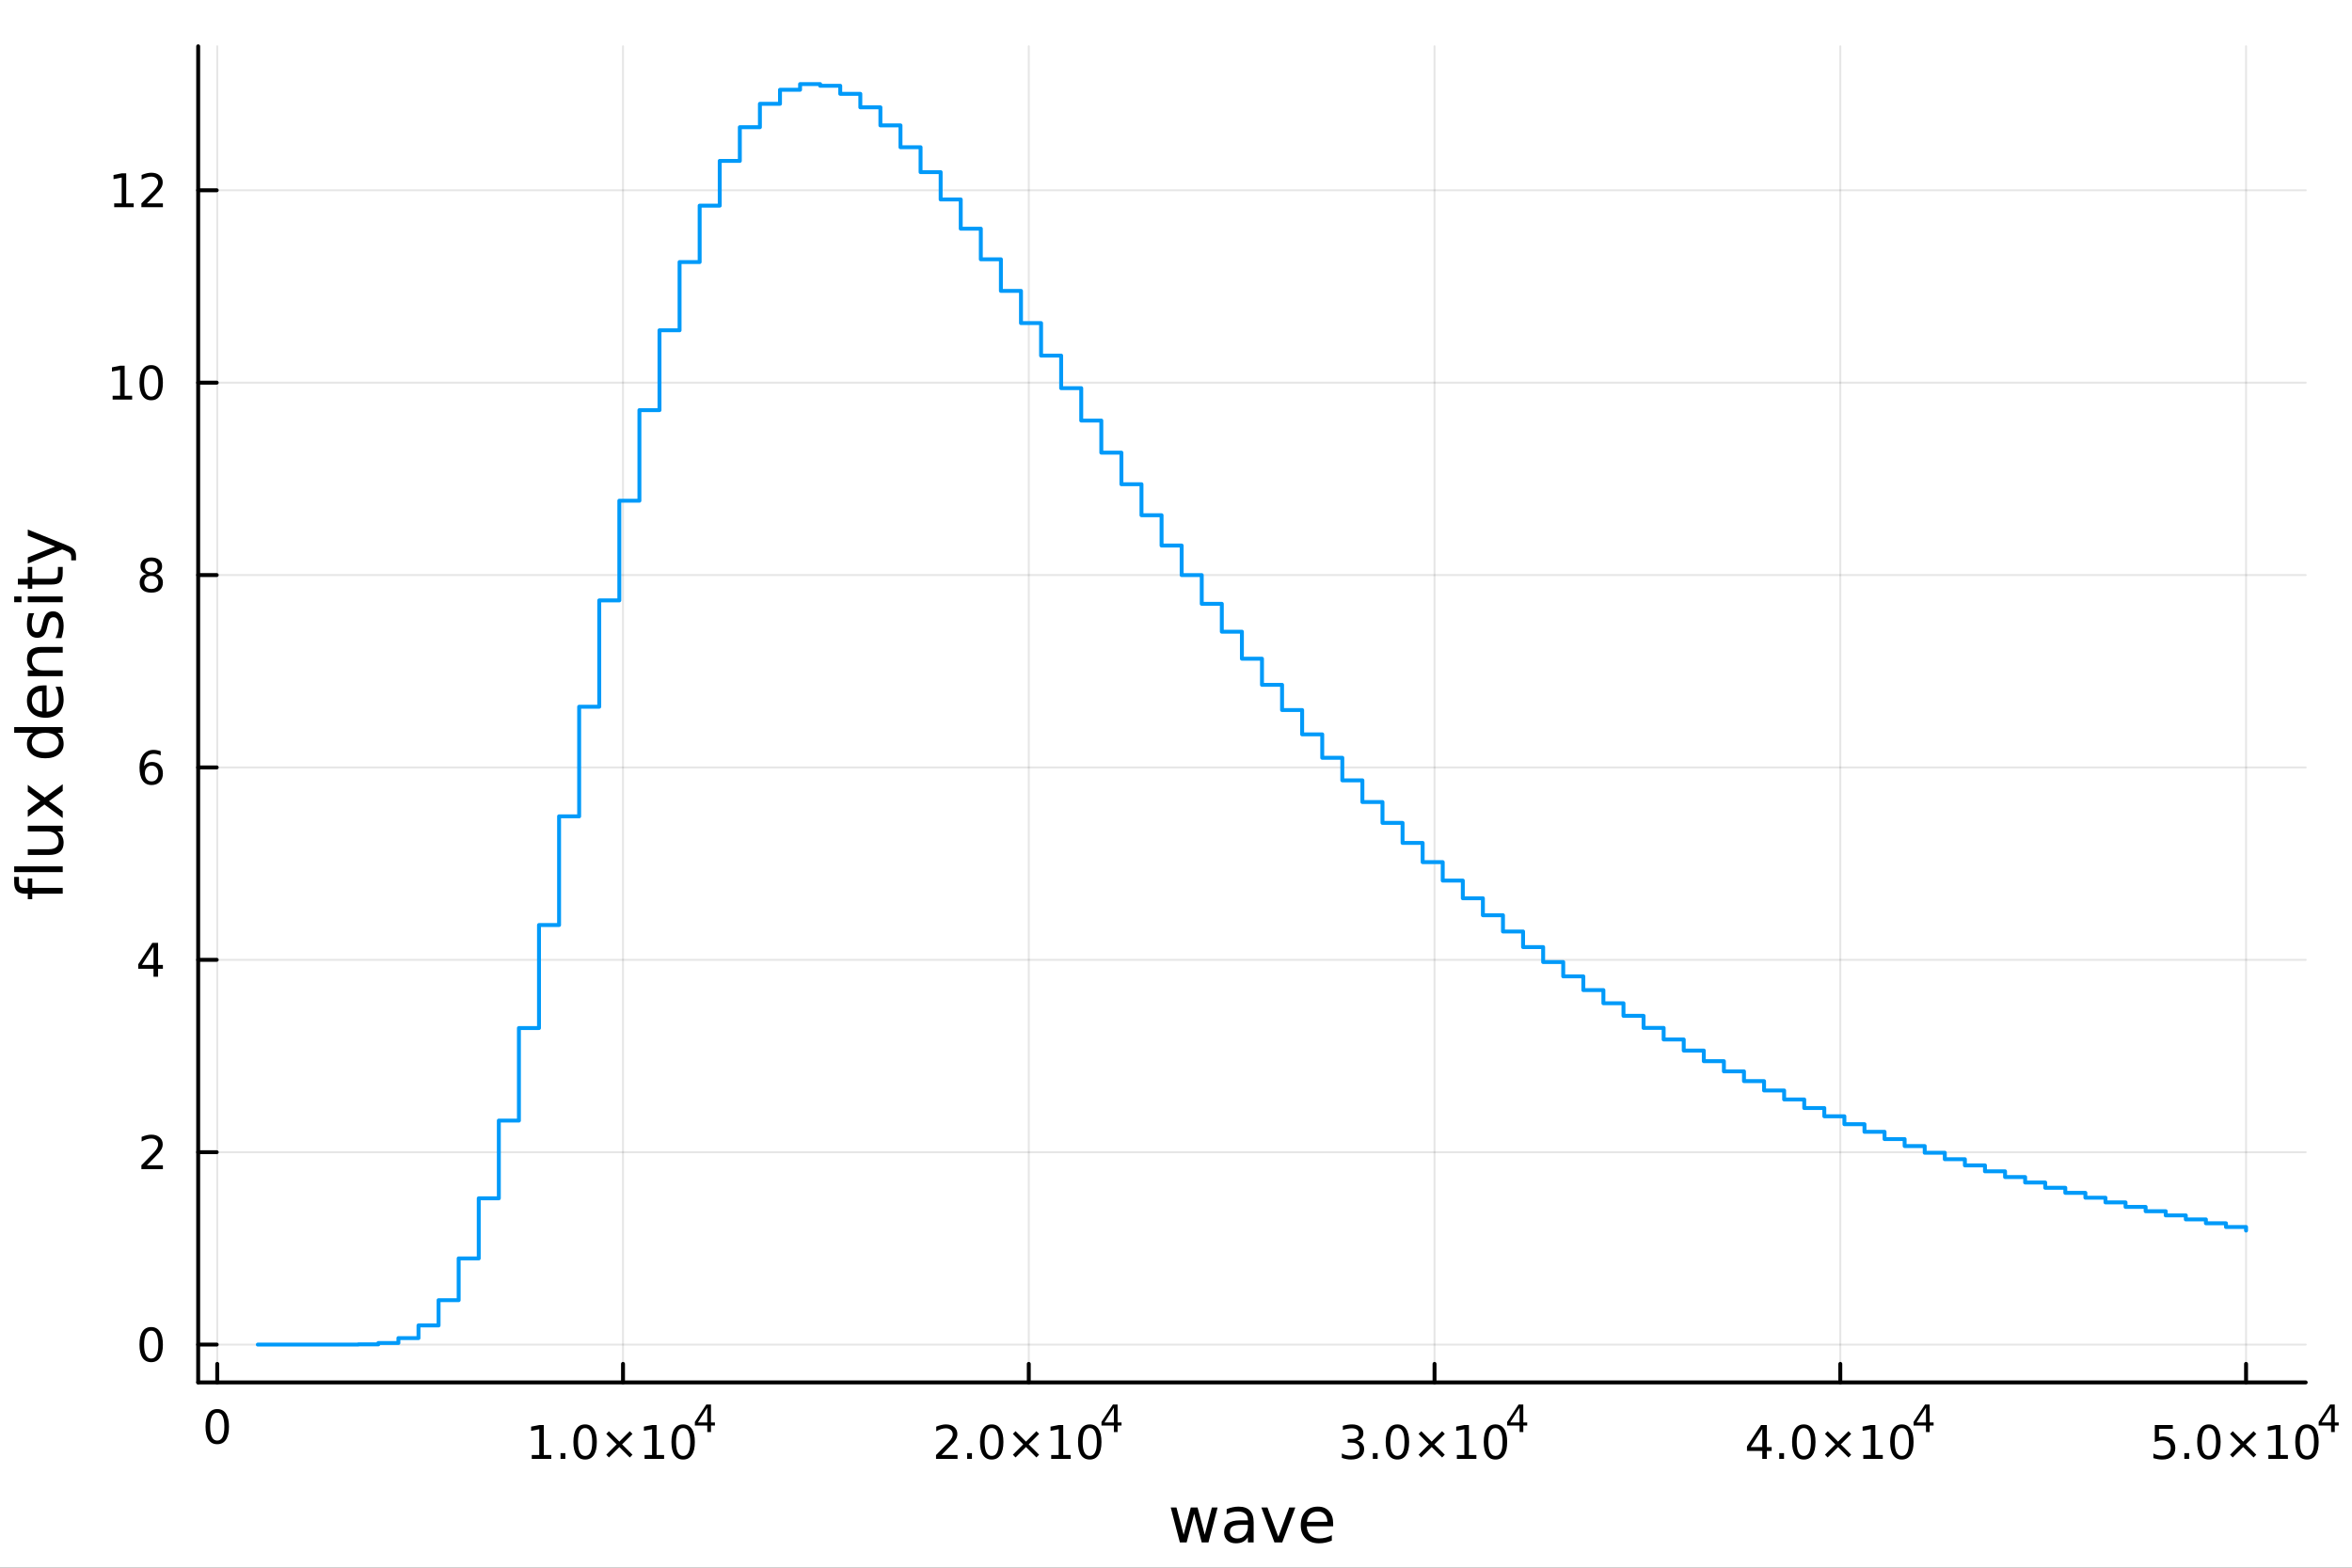 <?xml version="1.0" encoding="utf-8"?>
<svg xmlns="http://www.w3.org/2000/svg" xmlns:xlink="http://www.w3.org/1999/xlink" width="600" height="400" viewBox="0 0 2400 1600">
<rect x="0" y="0" width="2400" height="1600" fill="#333333" stroke="none"/>
<defs>
  <clipPath id="clip100">
    <rect x="0" y="0" width="2400" height="1600"/>
  </clipPath>
</defs>
<path clip-path="url(#clip100)" d="M0 1600 L2400 1600 L2400 0 L0 0  Z" fill="#ffffff" fill-rule="evenodd" fill-opacity="1"/>
<defs>
  <clipPath id="clip101">
    <rect x="480" y="0" width="1681" height="1600"/>
  </clipPath>
</defs>
<path clip-path="url(#clip100)" d="M202.227 1410.9 L2352.76 1410.9 L2352.76 47.244 L202.227 47.244  Z" fill="#ffffff" fill-rule="evenodd" fill-opacity="1"/>
<defs>
  <clipPath id="clip102">
    <rect x="202" y="47" width="2152" height="1365"/>
  </clipPath>
</defs>
<polyline clip-path="url(#clip102)" style="stroke:#000000; stroke-linecap:round; stroke-linejoin:round; stroke-width:2; stroke-opacity:0.1; fill:none" points="221.687,1410.9 221.687,47.244 "/>
<polyline clip-path="url(#clip102)" style="stroke:#000000; stroke-linecap:round; stroke-linejoin:round; stroke-width:2; stroke-opacity:0.1; fill:none" points="635.728,1410.9 635.728,47.244 "/>
<polyline clip-path="url(#clip102)" style="stroke:#000000; stroke-linecap:round; stroke-linejoin:round; stroke-width:2; stroke-opacity:0.1; fill:none" points="1049.77,1410.9 1049.77,47.244 "/>
<polyline clip-path="url(#clip102)" style="stroke:#000000; stroke-linecap:round; stroke-linejoin:round; stroke-width:2; stroke-opacity:0.1; fill:none" points="1463.81,1410.9 1463.81,47.244 "/>
<polyline clip-path="url(#clip102)" style="stroke:#000000; stroke-linecap:round; stroke-linejoin:round; stroke-width:2; stroke-opacity:0.1; fill:none" points="1877.85,1410.9 1877.85,47.244 "/>
<polyline clip-path="url(#clip102)" style="stroke:#000000; stroke-linecap:round; stroke-linejoin:round; stroke-width:2; stroke-opacity:0.1; fill:none" points="2291.89,1410.9 2291.89,47.244 "/>
<polyline clip-path="url(#clip102)" style="stroke:#000000; stroke-linecap:round; stroke-linejoin:round; stroke-width:2; stroke-opacity:0.1; fill:none" points="202.227,1372.3 2352.76,1372.3 "/>
<polyline clip-path="url(#clip102)" style="stroke:#000000; stroke-linecap:round; stroke-linejoin:round; stroke-width:2; stroke-opacity:0.1; fill:none" points="202.227,1175.95 2352.76,1175.95 "/>
<polyline clip-path="url(#clip102)" style="stroke:#000000; stroke-linecap:round; stroke-linejoin:round; stroke-width:2; stroke-opacity:0.1; fill:none" points="202.227,979.602 2352.76,979.602 "/>
<polyline clip-path="url(#clip102)" style="stroke:#000000; stroke-linecap:round; stroke-linejoin:round; stroke-width:2; stroke-opacity:0.1; fill:none" points="202.227,783.252 2352.76,783.252 "/>
<polyline clip-path="url(#clip102)" style="stroke:#000000; stroke-linecap:round; stroke-linejoin:round; stroke-width:2; stroke-opacity:0.1; fill:none" points="202.227,586.901 2352.76,586.901 "/>
<polyline clip-path="url(#clip102)" style="stroke:#000000; stroke-linecap:round; stroke-linejoin:round; stroke-width:2; stroke-opacity:0.1; fill:none" points="202.227,390.551 2352.76,390.551 "/>
<polyline clip-path="url(#clip102)" style="stroke:#000000; stroke-linecap:round; stroke-linejoin:round; stroke-width:2; stroke-opacity:0.1; fill:none" points="202.227,194.201 2352.76,194.201 "/>
<polyline clip-path="url(#clip100)" style="stroke:#000000; stroke-linecap:round; stroke-linejoin:round; stroke-width:4; stroke-opacity:1; fill:none" points="202.227,1410.9 2352.76,1410.9 "/>
<polyline clip-path="url(#clip100)" style="stroke:#000000; stroke-linecap:round; stroke-linejoin:round; stroke-width:4; stroke-opacity:1; fill:none" points="221.687,1410.9 221.687,1392 "/>
<polyline clip-path="url(#clip100)" style="stroke:#000000; stroke-linecap:round; stroke-linejoin:round; stroke-width:4; stroke-opacity:1; fill:none" points="635.728,1410.9 635.728,1392 "/>
<polyline clip-path="url(#clip100)" style="stroke:#000000; stroke-linecap:round; stroke-linejoin:round; stroke-width:4; stroke-opacity:1; fill:none" points="1049.77,1410.9 1049.77,1392 "/>
<polyline clip-path="url(#clip100)" style="stroke:#000000; stroke-linecap:round; stroke-linejoin:round; stroke-width:4; stroke-opacity:1; fill:none" points="1463.81,1410.9 1463.81,1392 "/>
<polyline clip-path="url(#clip100)" style="stroke:#000000; stroke-linecap:round; stroke-linejoin:round; stroke-width:4; stroke-opacity:1; fill:none" points="1877.85,1410.9 1877.85,1392 "/>
<polyline clip-path="url(#clip100)" style="stroke:#000000; stroke-linecap:round; stroke-linejoin:round; stroke-width:4; stroke-opacity:1; fill:none" points="2291.89,1410.9 2291.89,1392 "/>
<path clip-path="url(#clip100)" d="M221.687 1441.82 Q218.076 1441.82 216.248 1445.38 Q214.442 1448.92 214.442 1456.05 Q214.442 1463.16 216.248 1466.72 Q218.076 1470.26 221.687 1470.26 Q225.322 1470.26 227.127 1466.72 Q228.956 1463.16 228.956 1456.05 Q228.956 1448.92 227.127 1445.38 Q225.322 1441.82 221.687 1441.82 M221.687 1438.11 Q227.498 1438.11 230.553 1442.72 Q233.632 1447.3 233.632 1456.05 Q233.632 1464.78 230.553 1469.38 Q227.498 1473.97 221.687 1473.97 Q215.877 1473.97 212.799 1469.38 Q209.743 1464.78 209.743 1456.05 Q209.743 1447.3 212.799 1442.72 Q215.877 1438.11 221.687 1438.11 Z" fill="#000000" fill-rule="nonzero" fill-opacity="1" /><path clip-path="url(#clip100)" d="M542.627 1485.02 L550.266 1485.02 L550.266 1458.66 L541.956 1460.32 L541.956 1456.06 L550.219 1454.4 L554.895 1454.4 L554.895 1485.02 L562.534 1485.02 L562.534 1488.96 L542.627 1488.96 L542.627 1485.02 Z" fill="#000000" fill-rule="nonzero" fill-opacity="1" /><path clip-path="url(#clip100)" d="M571.979 1483.08 L576.863 1483.08 L576.863 1488.96 L571.979 1488.96 L571.979 1483.08 Z" fill="#000000" fill-rule="nonzero" fill-opacity="1" /><path clip-path="url(#clip100)" d="M597.048 1457.48 Q593.437 1457.48 591.608 1461.04 Q589.803 1464.58 589.803 1471.71 Q589.803 1478.82 591.608 1482.38 Q593.437 1485.92 597.048 1485.92 Q600.682 1485.92 602.488 1482.38 Q604.316 1478.82 604.316 1471.71 Q604.316 1464.58 602.488 1461.04 Q600.682 1457.48 597.048 1457.48 M597.048 1453.77 Q602.858 1453.77 605.914 1458.38 Q608.992 1462.96 608.992 1471.71 Q608.992 1480.44 605.914 1485.04 Q602.858 1489.63 597.048 1489.63 Q591.238 1489.63 588.159 1485.04 Q585.104 1480.44 585.104 1471.71 Q585.104 1462.96 588.159 1458.38 Q591.238 1453.77 597.048 1453.77 Z" fill="#000000" fill-rule="nonzero" fill-opacity="1" /><path clip-path="url(#clip100)" d="M645.381 1463.49 L634.802 1474.12 L645.381 1484.7 L642.626 1487.5 L632.001 1476.87 L621.377 1487.5 L618.645 1484.7 L629.201 1474.12 L618.645 1463.49 L621.377 1460.69 L632.001 1471.32 L642.626 1460.69 L645.381 1463.49 Z" fill="#000000" fill-rule="nonzero" fill-opacity="1" /><path clip-path="url(#clip100)" d="M657.742 1485.02 L665.381 1485.02 L665.381 1458.66 L657.071 1460.32 L657.071 1456.06 L665.335 1454.4 L670.011 1454.4 L670.011 1485.02 L677.649 1485.02 L677.649 1488.96 L657.742 1488.96 L657.742 1485.02 Z" fill="#000000" fill-rule="nonzero" fill-opacity="1" /><path clip-path="url(#clip100)" d="M697.094 1457.48 Q693.483 1457.48 691.654 1461.04 Q689.848 1464.58 689.848 1471.71 Q689.848 1478.82 691.654 1482.38 Q693.483 1485.92 697.094 1485.92 Q700.728 1485.92 702.533 1482.38 Q704.362 1478.82 704.362 1471.71 Q704.362 1464.58 702.533 1461.04 Q700.728 1457.48 697.094 1457.48 M697.094 1453.77 Q702.904 1453.77 705.959 1458.38 Q709.038 1462.96 709.038 1471.71 Q709.038 1480.44 705.959 1485.04 Q702.904 1489.63 697.094 1489.63 Q691.284 1489.63 688.205 1485.04 Q685.149 1480.44 685.149 1471.71 Q685.149 1462.96 688.205 1458.38 Q691.284 1453.77 697.094 1453.77 Z" fill="#000000" fill-rule="nonzero" fill-opacity="1" /><path clip-path="url(#clip100)" d="M721.715 1436.78 L712.123 1451.77 L721.715 1451.77 L721.715 1436.78 M720.718 1433.47 L725.495 1433.47 L725.495 1451.77 L729.501 1451.77 L729.501 1454.93 L725.495 1454.93 L725.495 1461.55 L721.715 1461.55 L721.715 1454.93 L709.038 1454.93 L709.038 1451.26 L720.718 1433.47 Z" fill="#000000" fill-rule="nonzero" fill-opacity="1" /><path clip-path="url(#clip100)" d="M960.753 1485.02 L977.073 1485.02 L977.073 1488.96 L955.128 1488.96 L955.128 1485.02 Q957.791 1482.27 962.374 1477.64 Q966.98 1472.98 968.161 1471.64 Q970.406 1469.12 971.286 1467.38 Q972.189 1465.62 972.189 1463.93 Q972.189 1461.18 970.244 1459.44 Q968.323 1457.71 965.221 1457.71 Q963.022 1457.71 960.568 1458.47 Q958.138 1459.23 955.36 1460.79 L955.36 1456.06 Q958.184 1454.93 960.638 1454.35 Q963.091 1453.77 965.128 1453.77 Q970.499 1453.77 973.693 1456.46 Q976.888 1459.14 976.888 1463.63 Q976.888 1465.76 976.077 1467.68 Q975.29 1469.58 973.184 1472.17 Q972.605 1472.85 969.503 1476.06 Q966.402 1479.26 960.753 1485.02 Z" fill="#000000" fill-rule="nonzero" fill-opacity="1" /><path clip-path="url(#clip100)" d="M986.888 1483.08 L991.772 1483.08 L991.772 1488.96 L986.888 1488.96 L986.888 1483.08 Z" fill="#000000" fill-rule="nonzero" fill-opacity="1" /><path clip-path="url(#clip100)" d="M1011.96 1457.48 Q1008.35 1457.48 1006.52 1461.04 Q1004.71 1464.58 1004.71 1471.71 Q1004.71 1478.82 1006.52 1482.38 Q1008.35 1485.92 1011.96 1485.92 Q1015.59 1485.92 1017.4 1482.38 Q1019.23 1478.82 1019.23 1471.71 Q1019.23 1464.58 1017.4 1461.04 Q1015.59 1457.48 1011.96 1457.48 M1011.96 1453.77 Q1017.77 1453.77 1020.82 1458.38 Q1023.9 1462.96 1023.9 1471.71 Q1023.9 1480.44 1020.82 1485.04 Q1017.77 1489.63 1011.96 1489.63 Q1006.15 1489.63 1003.07 1485.04 Q1000.01 1480.44 1000.01 1471.71 Q1000.01 1462.96 1003.07 1458.38 Q1006.15 1453.77 1011.96 1453.77 Z" fill="#000000" fill-rule="nonzero" fill-opacity="1" /><path clip-path="url(#clip100)" d="M1060.29 1463.49 L1049.71 1474.12 L1060.29 1484.7 L1057.54 1487.5 L1046.91 1476.87 L1036.29 1487.5 L1033.55 1484.7 L1044.11 1474.12 L1033.55 1463.49 L1036.29 1460.69 L1046.91 1471.32 L1057.54 1460.69 L1060.29 1463.49 Z" fill="#000000" fill-rule="nonzero" fill-opacity="1" /><path clip-path="url(#clip100)" d="M1072.65 1485.02 L1080.29 1485.02 L1080.29 1458.66 L1071.98 1460.32 L1071.98 1456.06 L1080.24 1454.4 L1084.92 1454.4 L1084.92 1485.02 L1092.56 1485.02 L1092.56 1488.96 L1072.65 1488.96 L1072.65 1485.02 Z" fill="#000000" fill-rule="nonzero" fill-opacity="1" /><path clip-path="url(#clip100)" d="M1112 1457.48 Q1108.39 1457.48 1106.56 1461.04 Q1104.76 1464.58 1104.76 1471.71 Q1104.76 1478.82 1106.56 1482.38 Q1108.39 1485.92 1112 1485.92 Q1115.64 1485.92 1117.44 1482.38 Q1119.27 1478.82 1119.27 1471.71 Q1119.27 1464.58 1117.44 1461.04 Q1115.64 1457.48 1112 1457.48 M1112 1453.77 Q1117.81 1453.77 1120.87 1458.38 Q1123.95 1462.96 1123.95 1471.71 Q1123.95 1480.44 1120.87 1485.04 Q1117.81 1489.63 1112 1489.63 Q1106.19 1489.63 1103.11 1485.04 Q1100.06 1480.44 1100.06 1471.71 Q1100.06 1462.96 1103.11 1458.38 Q1106.19 1453.77 1112 1453.77 Z" fill="#000000" fill-rule="nonzero" fill-opacity="1" /><path clip-path="url(#clip100)" d="M1136.62 1436.78 L1127.03 1451.77 L1136.62 1451.77 L1136.62 1436.78 M1135.63 1433.47 L1140.4 1433.47 L1140.4 1451.77 L1144.41 1451.77 L1144.41 1454.93 L1140.4 1454.93 L1140.4 1461.55 L1136.62 1461.55 L1136.62 1454.93 L1123.95 1454.93 L1123.95 1451.26 L1135.63 1433.47 Z" fill="#000000" fill-rule="nonzero" fill-opacity="1" /><path clip-path="url(#clip100)" d="M1384.86 1470.32 Q1388.22 1471.04 1390.1 1473.31 Q1391.99 1475.58 1391.99 1478.91 Q1391.99 1484.03 1388.47 1486.83 Q1384.96 1489.63 1378.47 1489.63 Q1376.3 1489.63 1373.98 1489.19 Q1371.69 1488.77 1369.24 1487.91 L1369.24 1483.4 Q1371.18 1484.54 1373.5 1485.11 Q1375.81 1485.69 1378.34 1485.69 Q1382.73 1485.69 1385.03 1483.96 Q1387.34 1482.22 1387.34 1478.91 Q1387.34 1475.85 1385.19 1474.14 Q1383.06 1472.41 1379.24 1472.41 L1375.21 1472.41 L1375.21 1468.56 L1379.42 1468.56 Q1382.87 1468.56 1384.7 1467.2 Q1386.53 1465.81 1386.53 1463.22 Q1386.53 1460.55 1384.63 1459.14 Q1382.76 1457.71 1379.24 1457.71 Q1377.32 1457.71 1375.12 1458.12 Q1372.92 1458.54 1370.28 1459.42 L1370.28 1455.25 Q1372.94 1454.51 1375.26 1454.14 Q1377.6 1453.77 1379.66 1453.77 Q1384.98 1453.77 1388.08 1456.2 Q1391.18 1458.61 1391.18 1462.73 Q1391.18 1465.6 1389.54 1467.59 Q1387.9 1469.56 1384.86 1470.32 Z" fill="#000000" fill-rule="nonzero" fill-opacity="1" /><path clip-path="url(#clip100)" d="M1400.86 1483.08 L1405.74 1483.08 L1405.74 1488.96 L1400.86 1488.96 L1400.86 1483.08 Z" fill="#000000" fill-rule="nonzero" fill-opacity="1" /><path clip-path="url(#clip100)" d="M1425.93 1457.48 Q1422.32 1457.48 1420.49 1461.04 Q1418.68 1464.58 1418.68 1471.71 Q1418.68 1478.82 1420.49 1482.38 Q1422.32 1485.92 1425.93 1485.92 Q1429.56 1485.92 1431.37 1482.38 Q1433.2 1478.82 1433.2 1471.71 Q1433.2 1464.58 1431.37 1461.04 Q1429.56 1457.48 1425.93 1457.48 M1425.93 1453.77 Q1431.74 1453.77 1434.79 1458.38 Q1437.87 1462.96 1437.87 1471.71 Q1437.87 1480.44 1434.79 1485.04 Q1431.74 1489.63 1425.93 1489.63 Q1420.12 1489.63 1417.04 1485.04 Q1413.98 1480.44 1413.98 1471.71 Q1413.98 1462.96 1417.04 1458.38 Q1420.12 1453.77 1425.93 1453.77 Z" fill="#000000" fill-rule="nonzero" fill-opacity="1" /><path clip-path="url(#clip100)" d="M1474.26 1463.49 L1463.68 1474.12 L1474.26 1484.7 L1471.51 1487.5 L1460.88 1476.87 L1450.26 1487.5 L1447.53 1484.7 L1458.08 1474.12 L1447.53 1463.49 L1450.26 1460.69 L1460.88 1471.32 L1471.51 1460.69 L1474.26 1463.49 Z" fill="#000000" fill-rule="nonzero" fill-opacity="1" /><path clip-path="url(#clip100)" d="M1486.62 1485.02 L1494.26 1485.02 L1494.26 1458.66 L1485.95 1460.32 L1485.95 1456.06 L1494.22 1454.4 L1498.89 1454.4 L1498.89 1485.02 L1506.53 1485.02 L1506.53 1488.96 L1486.62 1488.96 L1486.62 1485.02 Z" fill="#000000" fill-rule="nonzero" fill-opacity="1" /><path clip-path="url(#clip100)" d="M1525.97 1457.48 Q1522.36 1457.48 1520.53 1461.04 Q1518.73 1464.58 1518.73 1471.71 Q1518.73 1478.82 1520.53 1482.38 Q1522.36 1485.92 1525.97 1485.92 Q1529.61 1485.92 1531.41 1482.38 Q1533.24 1478.82 1533.24 1471.71 Q1533.24 1464.58 1531.41 1461.04 Q1529.61 1457.48 1525.97 1457.48 M1525.97 1453.77 Q1531.78 1453.77 1534.84 1458.38 Q1537.92 1462.96 1537.92 1471.71 Q1537.92 1480.44 1534.84 1485.04 Q1531.78 1489.63 1525.97 1489.63 Q1520.16 1489.63 1517.09 1485.04 Q1514.03 1480.44 1514.03 1471.71 Q1514.03 1462.96 1517.09 1458.38 Q1520.16 1453.77 1525.97 1453.77 Z" fill="#000000" fill-rule="nonzero" fill-opacity="1" /><path clip-path="url(#clip100)" d="M1550.59 1436.78 L1541 1451.77 L1550.59 1451.77 L1550.59 1436.78 M1549.6 1433.47 L1554.38 1433.47 L1554.38 1451.77 L1558.38 1451.77 L1558.38 1454.93 L1554.38 1454.93 L1554.38 1461.55 L1550.59 1461.55 L1550.59 1454.93 L1537.92 1454.93 L1537.92 1451.26 L1549.6 1433.47 Z" fill="#000000" fill-rule="nonzero" fill-opacity="1" /><path clip-path="url(#clip100)" d="M1798.23 1458.47 L1786.43 1476.92 L1798.23 1476.92 L1798.23 1458.47 M1797.01 1454.4 L1802.89 1454.4 L1802.89 1476.92 L1807.82 1476.92 L1807.82 1480.81 L1802.89 1480.81 L1802.89 1488.96 L1798.23 1488.96 L1798.23 1480.81 L1782.63 1480.81 L1782.63 1476.29 L1797.01 1454.4 Z" fill="#000000" fill-rule="nonzero" fill-opacity="1" /><path clip-path="url(#clip100)" d="M1815.55 1483.08 L1820.43 1483.08 L1820.43 1488.96 L1815.55 1488.96 L1815.55 1483.08 Z" fill="#000000" fill-rule="nonzero" fill-opacity="1" /><path clip-path="url(#clip100)" d="M1840.62 1457.48 Q1837.01 1457.48 1835.18 1461.04 Q1833.37 1464.58 1833.37 1471.71 Q1833.37 1478.82 1835.18 1482.38 Q1837.01 1485.92 1840.62 1485.92 Q1844.25 1485.92 1846.06 1482.38 Q1847.89 1478.82 1847.89 1471.71 Q1847.89 1464.58 1846.06 1461.04 Q1844.25 1457.48 1840.62 1457.48 M1840.62 1453.77 Q1846.43 1453.77 1849.48 1458.38 Q1852.56 1462.96 1852.56 1471.71 Q1852.56 1480.44 1849.48 1485.04 Q1846.43 1489.63 1840.62 1489.63 Q1834.81 1489.63 1831.73 1485.04 Q1828.67 1480.44 1828.67 1471.71 Q1828.67 1462.96 1831.73 1458.38 Q1834.81 1453.77 1840.62 1453.77 Z" fill="#000000" fill-rule="nonzero" fill-opacity="1" /><path clip-path="url(#clip100)" d="M1888.95 1463.49 L1878.37 1474.12 L1888.95 1484.7 L1886.2 1487.5 L1875.57 1476.87 L1864.95 1487.5 L1862.21 1484.7 L1872.77 1474.12 L1862.21 1463.49 L1864.95 1460.69 L1875.57 1471.32 L1886.2 1460.69 L1888.95 1463.49 Z" fill="#000000" fill-rule="nonzero" fill-opacity="1" /><path clip-path="url(#clip100)" d="M1901.31 1485.02 L1908.95 1485.02 L1908.95 1458.66 L1900.64 1460.32 L1900.64 1456.06 L1908.9 1454.4 L1913.58 1454.4 L1913.58 1485.02 L1921.22 1485.02 L1921.22 1488.96 L1901.31 1488.96 L1901.31 1485.02 Z" fill="#000000" fill-rule="nonzero" fill-opacity="1" /><path clip-path="url(#clip100)" d="M1940.66 1457.48 Q1937.05 1457.48 1935.22 1461.04 Q1933.42 1464.58 1933.42 1471.71 Q1933.42 1478.82 1935.22 1482.38 Q1937.05 1485.92 1940.66 1485.92 Q1944.3 1485.92 1946.1 1482.38 Q1947.93 1478.82 1947.93 1471.71 Q1947.93 1464.58 1946.1 1461.04 Q1944.3 1457.48 1940.66 1457.48 M1940.66 1453.77 Q1946.47 1453.77 1949.53 1458.38 Q1952.61 1462.96 1952.61 1471.71 Q1952.61 1480.44 1949.53 1485.04 Q1946.47 1489.63 1940.66 1489.63 Q1934.85 1489.63 1931.77 1485.04 Q1928.72 1480.44 1928.72 1471.71 Q1928.72 1462.96 1931.77 1458.38 Q1934.85 1453.77 1940.66 1453.77 Z" fill="#000000" fill-rule="nonzero" fill-opacity="1" /><path clip-path="url(#clip100)" d="M1965.28 1436.78 L1955.69 1451.77 L1965.28 1451.77 L1965.28 1436.78 M1964.29 1433.47 L1969.06 1433.47 L1969.06 1451.77 L1973.07 1451.77 L1973.07 1454.93 L1969.06 1454.93 L1969.06 1461.55 L1965.28 1461.55 L1965.28 1454.93 L1952.61 1454.93 L1952.61 1451.26 L1964.29 1433.47 Z" fill="#000000" fill-rule="nonzero" fill-opacity="1" /><path clip-path="url(#clip100)" d="M2198.8 1454.4 L2217.16 1454.4 L2217.16 1458.33 L2203.08 1458.33 L2203.08 1466.8 Q2204.1 1466.46 2205.12 1466.29 Q2206.14 1466.11 2207.16 1466.11 Q2212.95 1466.11 2216.33 1469.28 Q2219.7 1472.45 2219.7 1477.87 Q2219.7 1483.45 2216.23 1486.55 Q2212.76 1489.63 2206.44 1489.63 Q2204.27 1489.63 2202 1489.26 Q2199.75 1488.89 2197.34 1488.15 L2197.34 1483.45 Q2199.43 1484.58 2201.65 1485.14 Q2203.87 1485.69 2206.35 1485.69 Q2210.35 1485.69 2212.69 1483.59 Q2215.03 1481.48 2215.03 1477.87 Q2215.03 1474.26 2212.69 1472.15 Q2210.35 1470.04 2206.35 1470.04 Q2204.47 1470.04 2202.6 1470.46 Q2200.75 1470.88 2198.8 1471.76 L2198.8 1454.4 Z" fill="#000000" fill-rule="nonzero" fill-opacity="1" /><path clip-path="url(#clip100)" d="M2228.92 1483.08 L2233.8 1483.08 L2233.8 1488.96 L2228.92 1488.96 L2228.92 1483.08 Z" fill="#000000" fill-rule="nonzero" fill-opacity="1" /><path clip-path="url(#clip100)" d="M2253.99 1457.48 Q2250.38 1457.48 2248.55 1461.04 Q2246.74 1464.58 2246.74 1471.71 Q2246.74 1478.82 2248.55 1482.38 Q2250.38 1485.92 2253.99 1485.92 Q2257.62 1485.92 2259.43 1482.38 Q2261.26 1478.82 2261.26 1471.71 Q2261.26 1464.58 2259.43 1461.04 Q2257.62 1457.48 2253.99 1457.48 M2253.99 1453.77 Q2259.8 1453.77 2262.85 1458.38 Q2265.93 1462.96 2265.93 1471.71 Q2265.93 1480.44 2262.85 1485.04 Q2259.8 1489.63 2253.99 1489.63 Q2248.18 1489.63 2245.1 1485.04 Q2242.04 1480.44 2242.04 1471.71 Q2242.04 1462.96 2245.1 1458.38 Q2248.18 1453.77 2253.99 1453.77 Z" fill="#000000" fill-rule="nonzero" fill-opacity="1" /><path clip-path="url(#clip100)" d="M2302.32 1463.49 L2291.74 1474.12 L2302.32 1484.7 L2299.57 1487.5 L2288.94 1476.87 L2278.32 1487.5 L2275.58 1484.7 L2286.14 1474.12 L2275.58 1463.49 L2278.32 1460.69 L2288.94 1471.32 L2299.57 1460.69 L2302.32 1463.49 Z" fill="#000000" fill-rule="nonzero" fill-opacity="1" /><path clip-path="url(#clip100)" d="M2314.68 1485.02 L2322.32 1485.02 L2322.32 1458.66 L2314.01 1460.32 L2314.01 1456.06 L2322.27 1454.4 L2326.95 1454.4 L2326.95 1485.02 L2334.59 1485.02 L2334.59 1488.96 L2314.68 1488.96 L2314.68 1485.02 Z" fill="#000000" fill-rule="nonzero" fill-opacity="1" /><path clip-path="url(#clip100)" d="M2354.03 1457.48 Q2350.42 1457.48 2348.59 1461.04 Q2346.79 1464.58 2346.79 1471.71 Q2346.79 1478.82 2348.59 1482.38 Q2350.42 1485.92 2354.03 1485.92 Q2357.67 1485.92 2359.47 1482.38 Q2361.3 1478.82 2361.3 1471.71 Q2361.3 1464.58 2359.47 1461.04 Q2357.67 1457.48 2354.03 1457.48 M2354.03 1453.77 Q2359.84 1453.77 2362.9 1458.38 Q2365.98 1462.96 2365.98 1471.71 Q2365.98 1480.44 2362.9 1485.04 Q2359.84 1489.63 2354.03 1489.63 Q2348.22 1489.63 2345.14 1485.04 Q2342.09 1480.44 2342.09 1471.71 Q2342.09 1462.96 2345.14 1458.38 Q2348.22 1453.77 2354.03 1453.77 Z" fill="#000000" fill-rule="nonzero" fill-opacity="1" /><path clip-path="url(#clip100)" d="M2378.65 1436.78 L2369.06 1451.77 L2378.65 1451.77 L2378.65 1436.78 M2377.66 1433.47 L2382.43 1433.47 L2382.43 1451.77 L2386.44 1451.77 L2386.44 1454.93 L2382.43 1454.93 L2382.43 1461.55 L2378.65 1461.55 L2378.65 1454.93 L2365.98 1454.93 L2365.98 1451.26 L2377.66 1433.47 Z" fill="#000000" fill-rule="nonzero" fill-opacity="1" /><path clip-path="url(#clip100)" d="M1194.63 1538.54 L1200.48 1538.54 L1207.8 1566.36 L1215.09 1538.54 L1222 1538.54 L1229.32 1566.36 L1236.61 1538.54 L1242.46 1538.54 L1233.14 1574.19 L1226.23 1574.19 L1218.56 1544.97 L1210.86 1574.19 L1203.95 1574.19 L1194.63 1538.54 Z" fill="#000000" fill-rule="nonzero" fill-opacity="1" /><path clip-path="url(#clip100)" d="M1267.55 1556.27 Q1260.45 1556.27 1257.71 1557.89 Q1254.97 1559.51 1254.97 1563.43 Q1254.97 1566.55 1257.01 1568.39 Q1259.08 1570.21 1262.61 1570.21 Q1267.48 1570.21 1270.41 1566.77 Q1273.37 1563.3 1273.37 1557.57 L1273.37 1556.27 L1267.55 1556.27 M1279.23 1553.85 L1279.23 1574.19 L1273.37 1574.19 L1273.37 1568.77 Q1271.36 1572.02 1268.37 1573.58 Q1265.38 1575.11 1261.05 1575.11 Q1255.58 1575.11 1252.33 1572.05 Q1249.12 1568.97 1249.12 1563.81 Q1249.12 1557.79 1253.13 1554.74 Q1257.17 1551.68 1265.16 1551.68 L1273.37 1551.68 L1273.37 1551.11 Q1273.37 1547.07 1270.7 1544.87 Q1268.05 1542.64 1263.25 1542.64 Q1260.19 1542.64 1257.3 1543.38 Q1254.4 1544.11 1251.73 1545.57 L1251.73 1540.16 Q1254.94 1538.92 1257.96 1538.31 Q1260.99 1537.68 1263.85 1537.68 Q1271.59 1537.68 1275.41 1541.69 Q1279.23 1545.7 1279.23 1553.85 Z" fill="#000000" fill-rule="nonzero" fill-opacity="1" /><path clip-path="url(#clip100)" d="M1287.09 1538.54 L1293.29 1538.54 L1304.43 1568.46 L1315.57 1538.54 L1321.78 1538.54 L1308.41 1574.19 L1300.46 1574.19 L1287.09 1538.54 Z" fill="#000000" fill-rule="nonzero" fill-opacity="1" /><path clip-path="url(#clip100)" d="M1360.36 1554.9 L1360.36 1557.76 L1333.43 1557.76 Q1333.81 1563.81 1337.06 1566.99 Q1340.34 1570.14 1346.16 1570.14 Q1349.54 1570.14 1352.69 1569.32 Q1355.87 1568.49 1358.99 1566.83 L1358.99 1572.37 Q1355.84 1573.71 1352.53 1574.41 Q1349.22 1575.11 1345.81 1575.11 Q1337.28 1575.11 1332.28 1570.14 Q1327.32 1565.18 1327.32 1556.71 Q1327.32 1547.96 1332.03 1542.83 Q1336.77 1537.68 1344.79 1537.68 Q1351.99 1537.68 1356.16 1542.33 Q1360.36 1546.94 1360.36 1554.9 M1354.5 1553.18 Q1354.44 1548.37 1351.8 1545.51 Q1349.19 1542.64 1344.86 1542.64 Q1339.96 1542.64 1337 1545.41 Q1334.07 1548.18 1333.62 1553.21 L1354.5 1553.18 Z" fill="#000000" fill-rule="nonzero" fill-opacity="1" /><polyline clip-path="url(#clip100)" style="stroke:#000000; stroke-linecap:round; stroke-linejoin:round; stroke-width:4; stroke-opacity:1; fill:none" points="202.227,1410.9 202.227,47.244 "/>
<polyline clip-path="url(#clip100)" style="stroke:#000000; stroke-linecap:round; stroke-linejoin:round; stroke-width:4; stroke-opacity:1; fill:none" points="202.227,1372.3 221.125,1372.3 "/>
<polyline clip-path="url(#clip100)" style="stroke:#000000; stroke-linecap:round; stroke-linejoin:round; stroke-width:4; stroke-opacity:1; fill:none" points="202.227,1175.95 221.125,1175.95 "/>
<polyline clip-path="url(#clip100)" style="stroke:#000000; stroke-linecap:round; stroke-linejoin:round; stroke-width:4; stroke-opacity:1; fill:none" points="202.227,979.602 221.125,979.602 "/>
<polyline clip-path="url(#clip100)" style="stroke:#000000; stroke-linecap:round; stroke-linejoin:round; stroke-width:4; stroke-opacity:1; fill:none" points="202.227,783.252 221.125,783.252 "/>
<polyline clip-path="url(#clip100)" style="stroke:#000000; stroke-linecap:round; stroke-linejoin:round; stroke-width:4; stroke-opacity:1; fill:none" points="202.227,586.901 221.125,586.901 "/>
<polyline clip-path="url(#clip100)" style="stroke:#000000; stroke-linecap:round; stroke-linejoin:round; stroke-width:4; stroke-opacity:1; fill:none" points="202.227,390.551 221.125,390.551 "/>
<polyline clip-path="url(#clip100)" style="stroke:#000000; stroke-linecap:round; stroke-linejoin:round; stroke-width:4; stroke-opacity:1; fill:none" points="202.227,194.201 221.125,194.201 "/>
<path clip-path="url(#clip100)" d="M154.283 1358.1 Q150.672 1358.1 148.843 1361.67 Q147.038 1365.21 147.038 1372.34 Q147.038 1379.44 148.843 1383.01 Q150.672 1386.55 154.283 1386.55 Q157.917 1386.55 159.723 1383.01 Q161.552 1379.44 161.552 1372.34 Q161.552 1365.21 159.723 1361.67 Q157.917 1358.1 154.283 1358.1 M154.283 1354.4 Q160.093 1354.4 163.149 1359 Q166.227 1363.59 166.227 1372.34 Q166.227 1381.06 163.149 1385.67 Q160.093 1390.25 154.283 1390.25 Q148.473 1390.25 145.394 1385.67 Q142.339 1381.06 142.339 1372.34 Q142.339 1363.59 145.394 1359 Q148.473 1354.4 154.283 1354.4 Z" fill="#000000" fill-rule="nonzero" fill-opacity="1" /><path clip-path="url(#clip100)" d="M149.908 1189.3 L166.227 1189.3 L166.227 1193.23 L144.283 1193.23 L144.283 1189.3 Q146.945 1186.54 151.528 1181.91 Q156.135 1177.26 157.315 1175.92 Q159.561 1173.39 160.44 1171.66 Q161.343 1169.9 161.343 1168.21 Q161.343 1165.45 159.399 1163.72 Q157.478 1161.98 154.376 1161.98 Q152.177 1161.98 149.723 1162.75 Q147.292 1163.51 144.515 1165.06 L144.515 1160.34 Q147.339 1159.2 149.792 1158.63 Q152.246 1158.05 154.283 1158.05 Q159.653 1158.05 162.848 1160.73 Q166.042 1163.42 166.042 1167.91 Q166.042 1170.04 165.232 1171.96 Q164.445 1173.86 162.339 1176.45 Q161.76 1177.12 158.658 1180.34 Q155.556 1183.53 149.908 1189.3 Z" fill="#000000" fill-rule="nonzero" fill-opacity="1" /><path clip-path="url(#clip100)" d="M156.644 966.396 L144.839 984.845 L156.644 984.845 L156.644 966.396 M155.417 962.322 L161.297 962.322 L161.297 984.845 L166.227 984.845 L166.227 988.734 L161.297 988.734 L161.297 996.882 L156.644 996.882 L156.644 988.734 L141.042 988.734 L141.042 984.22 L155.417 962.322 Z" fill="#000000" fill-rule="nonzero" fill-opacity="1" /><path clip-path="url(#clip100)" d="M154.7 781.388 Q151.552 781.388 149.7 783.541 Q147.871 785.694 147.871 789.444 Q147.871 793.171 149.7 795.347 Q151.552 797.499 154.7 797.499 Q157.848 797.499 159.677 795.347 Q161.528 793.171 161.528 789.444 Q161.528 785.694 159.677 783.541 Q157.848 781.388 154.7 781.388 M163.982 766.736 L163.982 770.995 Q162.223 770.162 160.417 769.722 Q158.635 769.282 156.876 769.282 Q152.246 769.282 149.792 772.407 Q147.362 775.532 147.015 781.851 Q148.38 779.837 150.441 778.773 Q152.501 777.685 154.978 777.685 Q160.186 777.685 163.195 780.856 Q166.227 784.004 166.227 789.444 Q166.227 794.768 163.079 797.985 Q159.931 801.203 154.7 801.203 Q148.704 801.203 145.533 796.62 Q142.362 792.013 142.362 783.286 Q142.362 775.092 146.251 770.231 Q150.14 765.347 156.69 765.347 Q158.45 765.347 160.232 765.694 Q162.038 766.041 163.982 766.736 Z" fill="#000000" fill-rule="nonzero" fill-opacity="1" /><path clip-path="url(#clip100)" d="M154.376 587.769 Q151.042 587.769 149.121 589.552 Q147.223 591.334 147.223 594.459 Q147.223 597.584 149.121 599.367 Q151.042 601.149 154.376 601.149 Q157.709 601.149 159.63 599.367 Q161.552 597.561 161.552 594.459 Q161.552 591.334 159.63 589.552 Q157.732 587.769 154.376 587.769 M149.7 585.779 Q146.691 585.038 145.001 582.978 Q143.334 580.918 143.334 577.955 Q143.334 573.811 146.274 571.404 Q149.237 568.996 154.376 568.996 Q159.538 568.996 162.477 571.404 Q165.417 573.811 165.417 577.955 Q165.417 580.918 163.727 582.978 Q162.061 585.038 159.075 585.779 Q162.454 586.566 164.329 588.857 Q166.227 591.149 166.227 594.459 Q166.227 599.482 163.149 602.168 Q160.093 604.853 154.376 604.853 Q148.658 604.853 145.579 602.168 Q142.524 599.482 142.524 594.459 Q142.524 591.149 144.422 588.857 Q146.32 586.566 149.7 585.779 M147.987 578.394 Q147.987 581.08 149.653 582.584 Q151.343 584.089 154.376 584.089 Q157.385 584.089 159.075 582.584 Q160.788 581.08 160.788 578.394 Q160.788 575.709 159.075 574.205 Q157.385 572.7 154.376 572.7 Q151.343 572.7 149.653 574.205 Q147.987 575.709 147.987 578.394 Z" fill="#000000" fill-rule="nonzero" fill-opacity="1" /><path clip-path="url(#clip100)" d="M114.931 403.896 L122.57 403.896 L122.57 377.53 L114.26 379.197 L114.26 374.938 L122.524 373.271 L127.2 373.271 L127.2 403.896 L134.839 403.896 L134.839 407.831 L114.931 407.831 L114.931 403.896 Z" fill="#000000" fill-rule="nonzero" fill-opacity="1" /><path clip-path="url(#clip100)" d="M154.283 376.35 Q150.672 376.35 148.843 379.915 Q147.038 383.456 147.038 390.586 Q147.038 397.692 148.843 401.257 Q150.672 404.799 154.283 404.799 Q157.917 404.799 159.723 401.257 Q161.552 397.692 161.552 390.586 Q161.552 383.456 159.723 379.915 Q157.917 376.35 154.283 376.35 M154.283 372.646 Q160.093 372.646 163.149 377.253 Q166.227 381.836 166.227 390.586 Q166.227 399.313 163.149 403.919 Q160.093 408.502 154.283 408.502 Q148.473 408.502 145.394 403.919 Q142.339 399.313 142.339 390.586 Q142.339 381.836 145.394 377.253 Q148.473 372.646 154.283 372.646 Z" fill="#000000" fill-rule="nonzero" fill-opacity="1" /><path clip-path="url(#clip100)" d="M116.529 207.546 L124.168 207.546 L124.168 181.18 L115.857 182.847 L115.857 178.587 L124.121 176.921 L128.797 176.921 L128.797 207.546 L136.436 207.546 L136.436 211.481 L116.529 211.481 L116.529 207.546 Z" fill="#000000" fill-rule="nonzero" fill-opacity="1" /><path clip-path="url(#clip100)" d="M149.908 207.546 L166.227 207.546 L166.227 211.481 L144.283 211.481 L144.283 207.546 Q146.945 204.791 151.528 200.161 Q156.135 195.509 157.315 194.166 Q159.561 191.643 160.44 189.907 Q161.343 188.148 161.343 186.458 Q161.343 183.703 159.399 181.967 Q157.478 180.231 154.376 180.231 Q152.177 180.231 149.723 180.995 Q147.292 181.759 144.515 183.31 L144.515 178.587 Q147.339 177.453 149.792 176.874 Q152.246 176.296 154.283 176.296 Q159.653 176.296 162.848 178.981 Q166.042 181.666 166.042 186.157 Q166.042 188.286 165.232 190.208 Q164.445 192.106 162.339 194.698 Q161.76 195.37 158.658 198.587 Q155.556 201.782 149.908 207.546 Z" fill="#000000" fill-rule="nonzero" fill-opacity="1" /><path clip-path="url(#clip100)" d="M14.479 894.993 L19.349 894.993 L19.349 900.594 Q19.349 903.745 20.622 904.987 Q21.895 906.196 25.205 906.196 L28.356 906.196 L28.356 896.552 L32.908 896.552 L32.908 906.196 L64.004 906.196 L64.004 912.084 L32.908 912.084 L32.908 917.686 L28.356 917.686 L28.356 912.084 L25.874 912.084 Q19.922 912.084 17.216 909.315 Q14.479 906.546 14.479 900.531 L14.479 894.993 Z" fill="#000000" fill-rule="nonzero" fill-opacity="1" /><path clip-path="url(#clip100)" d="M14.479 890.091 L14.479 884.234 L64.004 884.234 L64.004 890.091 L14.479 890.091 Z" fill="#000000" fill-rule="nonzero" fill-opacity="1" /><path clip-path="url(#clip100)" d="M49.936 872.585 L28.356 872.585 L28.356 866.729 L49.713 866.729 Q54.774 866.729 57.32 864.755 Q59.835 862.782 59.835 858.835 Q59.835 854.093 56.811 851.356 Q53.787 848.587 48.567 848.587 L28.356 848.587 L28.356 842.73 L64.004 842.73 L64.004 848.587 L58.53 848.587 Q61.776 850.719 63.368 853.552 Q64.927 856.353 64.927 860.077 Q64.927 866.22 61.108 869.402 Q57.288 872.585 49.936 872.585 M27.497 857.849 L27.497 857.849 Z" fill="#000000" fill-rule="nonzero" fill-opacity="1" /><path clip-path="url(#clip100)" d="M28.356 801.035 L45.703 813.925 L64.004 800.366 L64.004 807.273 L50 817.649 L64.004 828.025 L64.004 834.932 L45.353 821.087 L28.356 833.754 L28.356 826.848 L41.056 817.395 L28.356 807.941 L28.356 801.035 Z" fill="#000000" fill-rule="nonzero" fill-opacity="1" /><path clip-path="url(#clip100)" d="M33.767 747.913 L14.479 747.913 L14.479 742.056 L64.004 742.056 L64.004 747.913 L58.657 747.913 Q61.84 749.759 63.399 752.592 Q64.927 755.393 64.927 759.339 Q64.927 765.8 59.771 769.875 Q54.615 773.917 46.212 773.917 Q37.809 773.917 32.653 769.875 Q27.497 765.8 27.497 759.339 Q27.497 755.393 29.056 752.592 Q30.584 749.759 33.767 747.913 M46.212 767.869 Q52.673 767.869 56.365 765.228 Q60.026 762.554 60.026 757.907 Q60.026 753.26 56.365 750.586 Q52.673 747.913 46.212 747.913 Q39.751 747.913 36.09 750.586 Q32.398 753.26 32.398 757.907 Q32.398 762.554 36.09 765.228 Q39.751 767.869 46.212 767.869 Z" fill="#000000" fill-rule="nonzero" fill-opacity="1" /><path clip-path="url(#clip100)" d="M44.716 699.502 L47.581 699.502 L47.581 726.429 Q53.628 726.047 56.811 722.8 Q59.962 719.522 59.962 713.697 Q59.962 710.323 59.134 707.172 Q58.307 703.989 56.652 700.87 L62.19 700.87 Q63.527 704.021 64.227 707.331 Q64.927 710.642 64.927 714.047 Q64.927 722.577 59.962 727.574 Q54.997 732.54 46.53 732.54 Q37.777 732.54 32.653 727.829 Q27.497 723.087 27.497 715.066 Q27.497 707.873 32.144 703.703 Q36.759 699.502 44.716 699.502 M42.997 705.358 Q38.191 705.422 35.327 708.064 Q32.462 710.673 32.462 715.002 Q32.462 719.904 35.231 722.864 Q38 725.792 43.029 726.238 L42.997 705.358 Z" fill="#000000" fill-rule="nonzero" fill-opacity="1" /><path clip-path="url(#clip100)" d="M42.488 660.257 L64.004 660.257 L64.004 666.114 L42.679 666.114 Q37.618 666.114 35.104 668.087 Q32.589 670.06 32.589 674.007 Q32.589 678.749 35.613 681.487 Q38.637 684.224 43.857 684.224 L64.004 684.224 L64.004 690.112 L28.356 690.112 L28.356 684.224 L33.894 684.224 Q30.68 682.123 29.088 679.291 Q27.497 676.426 27.497 672.702 Q27.497 666.559 31.316 663.408 Q35.104 660.257 42.488 660.257 Z" fill="#000000" fill-rule="nonzero" fill-opacity="1" /><path clip-path="url(#clip100)" d="M29.407 625.85 L34.945 625.85 Q33.672 628.333 33.035 631.007 Q32.398 633.68 32.398 636.545 Q32.398 640.905 33.735 643.102 Q35.072 645.266 37.746 645.266 Q39.783 645.266 40.96 643.706 Q42.106 642.147 43.157 637.436 L43.602 635.431 Q44.939 629.192 47.39 626.582 Q49.809 623.941 54.169 623.941 Q59.134 623.941 62.031 627.887 Q64.927 631.802 64.927 638.677 Q64.927 641.542 64.354 644.661 Q63.813 647.748 62.699 651.186 L56.652 651.186 Q58.339 647.939 59.198 644.788 Q60.026 641.637 60.026 638.55 Q60.026 634.412 58.625 632.184 Q57.193 629.956 54.615 629.956 Q52.228 629.956 50.955 631.58 Q49.681 633.171 48.504 638.614 L48.026 640.651 Q46.88 646.093 44.525 648.512 Q42.138 650.931 38 650.931 Q32.971 650.931 30.234 647.367 Q27.497 643.802 27.497 637.245 Q27.497 633.999 27.974 631.134 Q28.452 628.269 29.407 625.85 Z" fill="#000000" fill-rule="nonzero" fill-opacity="1" /><path clip-path="url(#clip100)" d="M28.356 614.615 L28.356 608.759 L64.004 608.759 L64.004 614.615 L28.356 614.615 M14.479 614.615 L14.479 608.759 L21.895 608.759 L21.895 614.615 L14.479 614.615 Z" fill="#000000" fill-rule="nonzero" fill-opacity="1" /><path clip-path="url(#clip100)" d="M18.235 590.712 L28.356 590.712 L28.356 578.649 L32.908 578.649 L32.908 590.712 L52.259 590.712 Q56.62 590.712 57.861 589.534 Q59.103 588.325 59.103 584.664 L59.103 578.649 L64.004 578.649 L64.004 584.664 Q64.004 591.444 61.49 594.022 Q58.943 596.6 52.259 596.6 L32.908 596.6 L32.908 600.897 L28.356 600.897 L28.356 596.6 L18.235 596.6 L18.235 590.712 Z" fill="#000000" fill-rule="nonzero" fill-opacity="1" /><path clip-path="url(#clip100)" d="M67.314 556.114 Q73.68 558.597 75.622 560.952 Q77.563 563.307 77.563 567.254 L77.563 571.933 L72.662 571.933 L72.662 568.495 Q72.662 566.076 71.516 564.74 Q70.37 563.403 66.105 561.78 L63.431 560.729 L28.356 575.148 L28.356 568.941 L56.238 557.801 L28.356 546.661 L28.356 540.454 L67.314 556.114 Z" fill="#000000" fill-rule="nonzero" fill-opacity="1" /><polyline clip-path="url(#clip102)" style="stroke:#009af9; stroke-linecap:round; stroke-linejoin:round; stroke-width:4; stroke-opacity:1; fill:none" points="263.091,1372.3 283.584,1372.3 283.584,1372.3 304.077,1372.3 304.077,1372.3 324.57,1372.3 324.57,1372.3 345.063,1372.3 345.063,1372.29 365.556,1372.29 365.556,1372.07 386.049,1372.07 386.049,1370.7 406.542,1370.7 406.542,1365.68 427.035,1365.68 427.035,1352.75 447.528,1352.75 447.528,1326.98 468.021,1326.98 468.021,1284.36 488.514,1284.36 488.514,1223.02 509.007,1223.02 509.007,1143.68 529.5,1143.68 529.5,1049.25 549.993,1049.25 549.993,944.098 570.485,944.098 570.485,833.164 590.978,833.164 590.978,721.301 611.471,721.301 611.471,612.779 631.964,612.779 631.964,511.035 652.457,511.035 652.457,418.592 672.95,418.592 672.95,337.1 693.443,337.1 693.443,267.445 713.936,267.445 713.936,209.888 734.429,209.888 734.429,164.207 754.922,164.207 754.922,129.83 775.415,129.83 775.415,105.953 795.908,105.953 795.908,91.628 816.401,91.628 816.401,85.838 836.894,85.838 836.894,87.555 857.387,87.555 857.387,95.773 877.879,95.773 877.879,109.541 898.372,109.541 898.372,127.973 918.865,127.973 918.865,150.261 939.358,150.261 939.358,175.68 959.851,175.68 959.851,203.584 980.344,203.584 980.344,233.404 1000.84,233.404 1000.84,264.646 1021.33,264.646 1021.33,296.882 1041.82,296.882 1041.82,329.746 1062.32,329.746 1062.32,362.928 1082.81,362.928 1082.81,396.165 1103.3,396.165 1103.3,429.239 1123.79,429.239 1123.79,461.971 1144.29,461.971 1144.29,494.213 1164.78,494.213 1164.78,525.846 1185.27,525.846 1185.27,556.778 1205.77,556.778 1205.77,586.935 1226.26,586.935 1226.26,616.264 1246.75,616.264 1246.75,644.724 1267.25,644.724 1267.25,672.289 1287.74,672.289 1287.74,698.945 1308.23,698.945 1308.23,724.684 1328.72,724.684 1328.72,749.508 1349.22,749.508 1349.22,773.423 1369.71,773.423 1369.71,796.441 1390.2,796.441 1390.2,818.578 1410.7,818.578 1410.7,839.853 1431.19,839.853 1431.19,860.288 1451.68,860.288 1451.68,879.905 1472.17,879.905 1472.17,898.73 1492.67,898.73 1492.67,916.788 1513.16,916.788 1513.16,934.106 1533.65,934.106 1533.65,950.708 1554.15,950.708 1554.15,966.622 1574.64,966.622 1574.64,981.874 1595.13,981.874 1595.13,996.491 1615.63,996.491 1615.63,1010.5 1636.12,1010.5 1636.12,1023.92 1656.61,1023.92 1656.61,1036.77 1677.1,1036.77 1677.1,1049.09 1697.6,1049.09 1697.6,1060.9 1718.09,1060.9 1718.09,1072.21 1738.58,1072.21 1738.58,1083.05 1759.08,1083.05 1759.08,1093.45 1779.57,1093.45 1779.57,1103.4 1800.06,1103.4 1800.06,1112.95 1820.55,1112.95 1820.55,1122.11 1841.05,1122.11 1841.05,1130.88 1861.54,1130.88 1861.54,1139.3 1882.03,1139.3 1882.03,1147.37 1902.53,1147.37 1902.53,1155.12 1923.02,1155.12 1923.02,1162.55 1943.51,1162.55 1943.51,1169.68 1964,1169.68 1964,1176.53 1984.5,1176.53 1984.5,1183.1 2004.99,1183.1 2004.99,1189.41 2025.48,1189.41 2025.48,1195.47 2045.98,1195.47 2045.98,1201.3 2066.47,1201.3 2066.47,1206.89 2086.96,1206.89 2086.96,1212.27 2107.46,1212.27 2107.46,1217.44 2127.95,1217.44 2127.95,1222.4 2148.44,1222.4 2148.44,1227.18 2168.93,1227.18 2168.93,1231.78 2189.43,1231.78 2189.43,1236.2 2209.92,1236.2 2209.92,1240.45 2230.41,1240.45 2230.41,1244.55 2250.91,1244.55 2250.91,1248.49 2271.4,1248.49 2271.4,1252.28 2291.89,1252.28 2291.89,1255.94 "/>
</svg>
